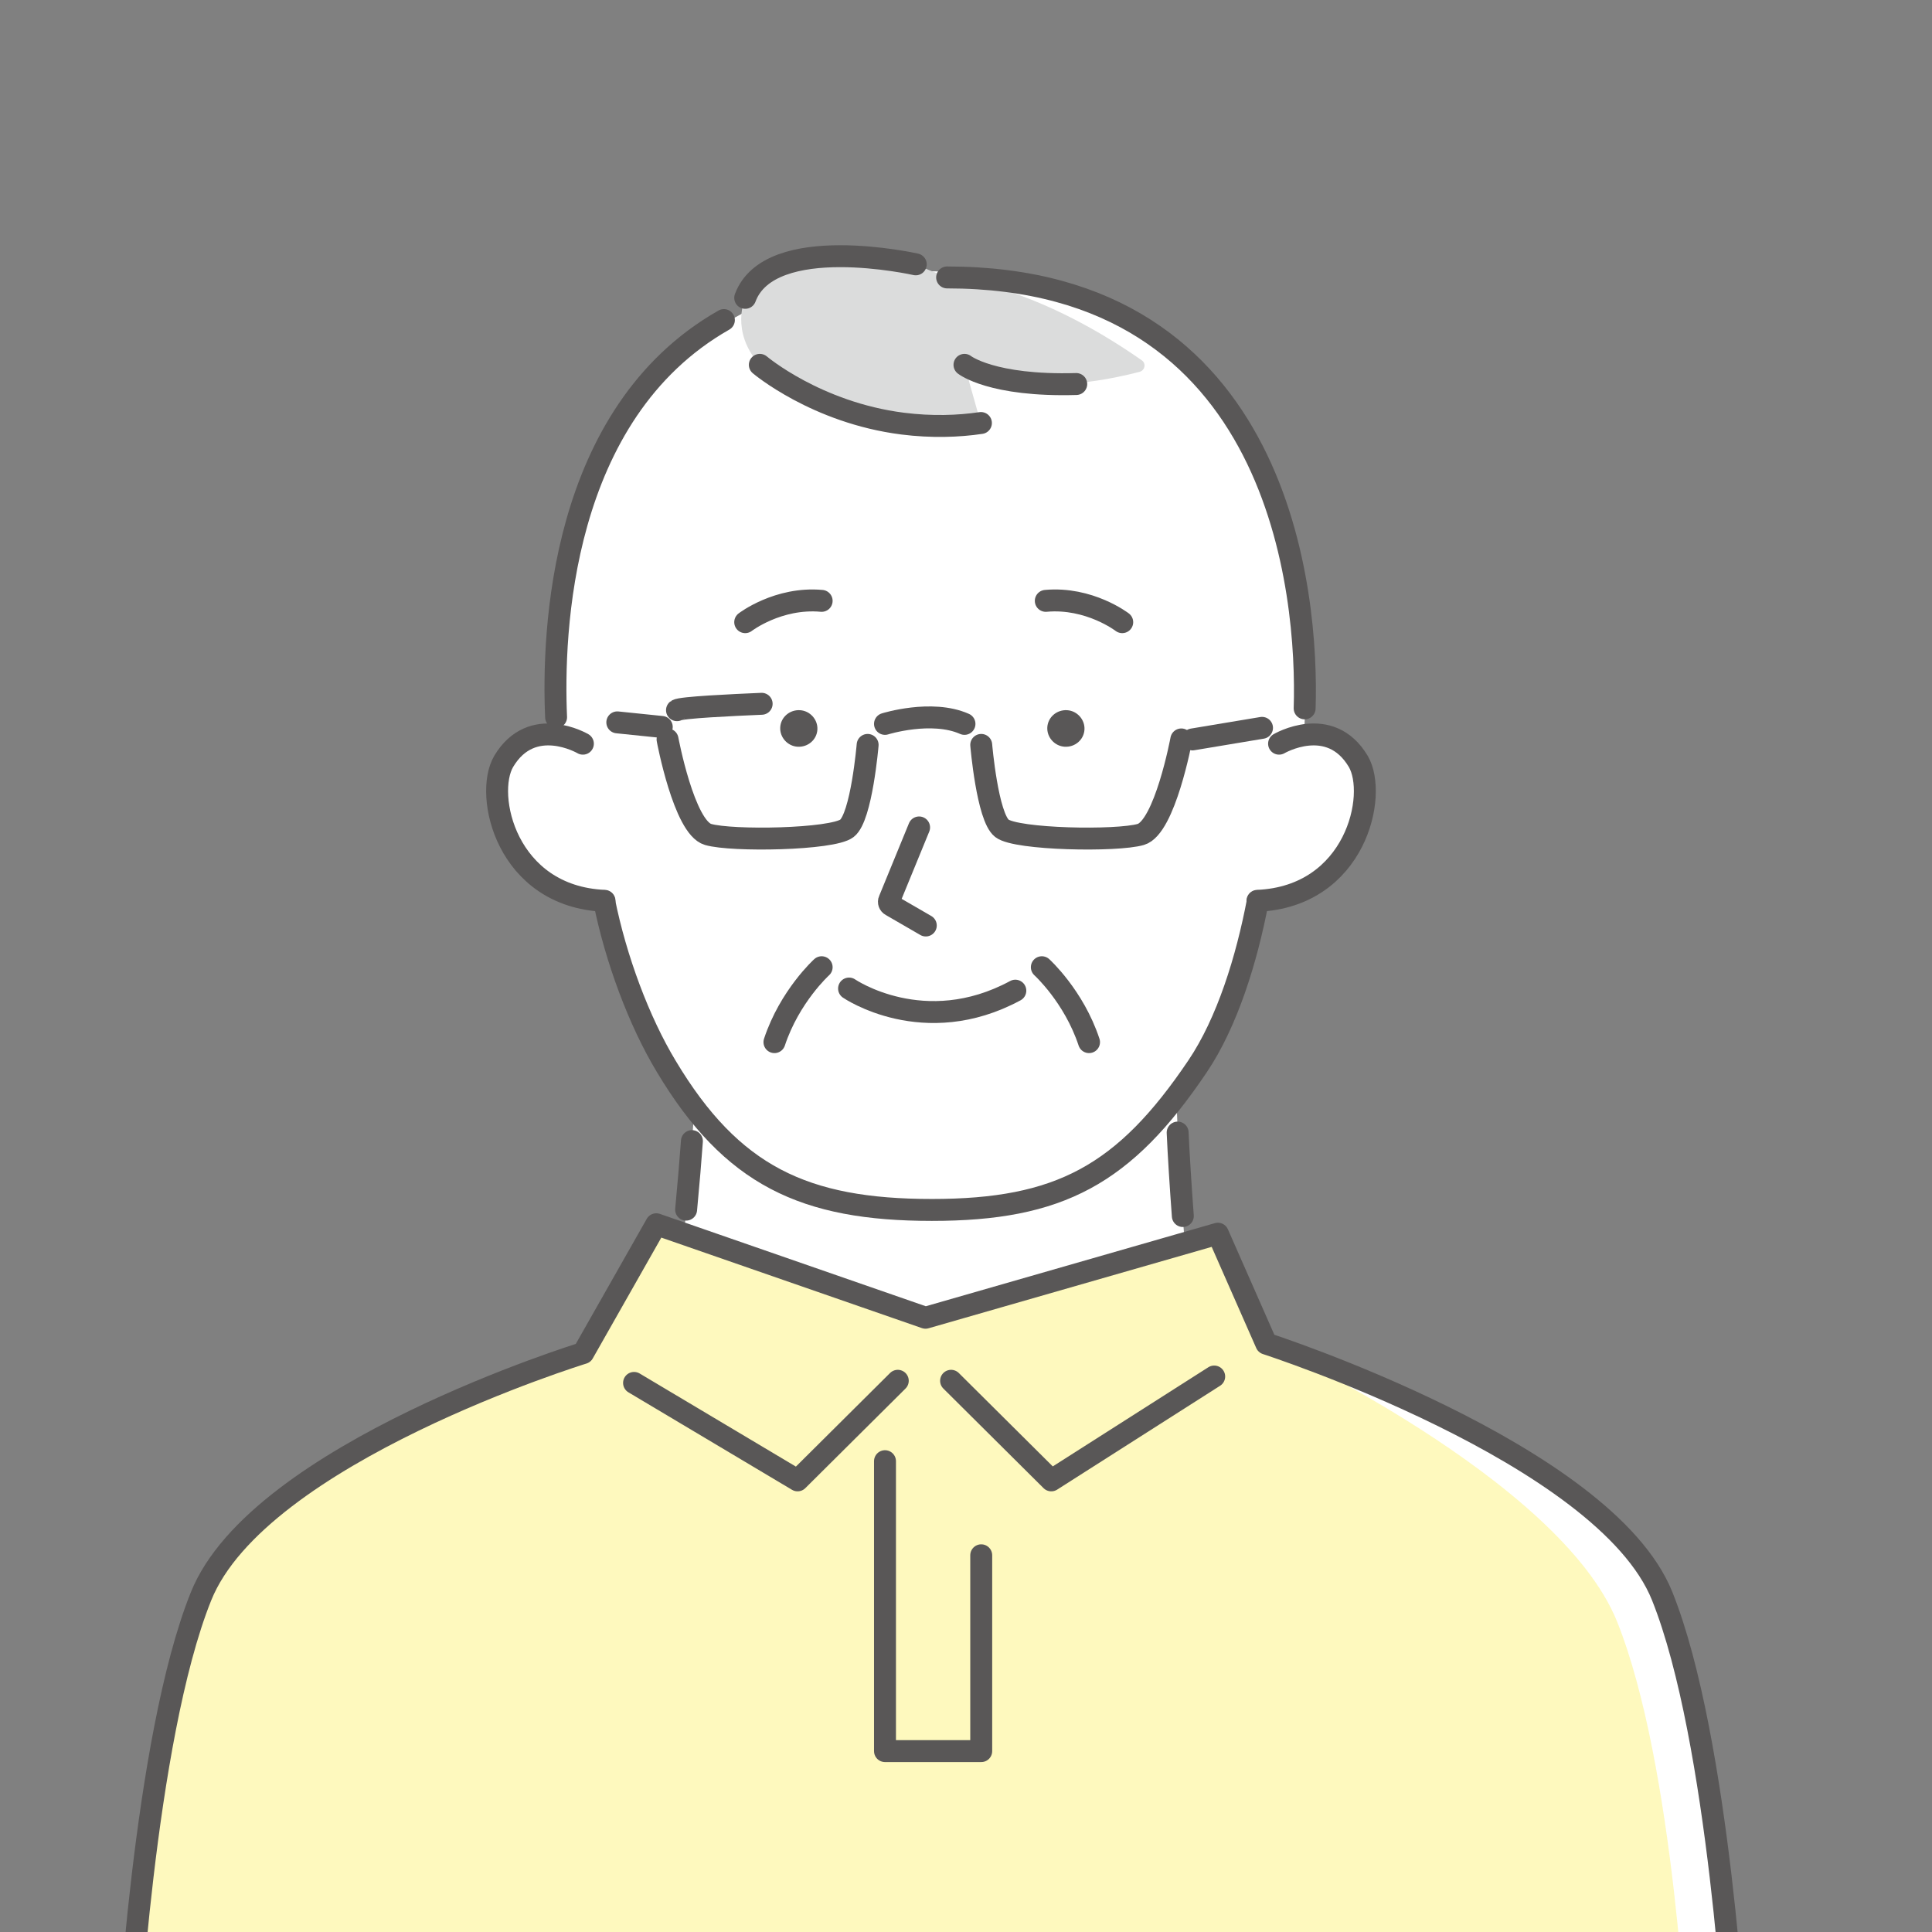 <?xml version="1.0" encoding="UTF-8"?>
<svg id="_レイヤー_2" data-name="レイヤー 2" xmlns="http://www.w3.org/2000/svg" xmlns:xlink="http://www.w3.org/1999/xlink" viewBox="0 0 63.44 63.44">
  <rect x="0" y="0" width="63.44" height="63.44" fill="#808080" stroke="none"/>
  <defs>
    <style>
      .cls-1 {
        fill: #595757;
      }

      .cls-2 {
        fill: #fff;
      }

      .cls-3, .cls-4 {
        fill: none;
      }

      .cls-5 {
        fill: #dbdcdc;
      }

      .cls-6 {
        fill: #fcef4f;
        opacity: .37;
      }

      .cls-4 {
        stroke: #595757;
        stroke-linecap: round;
        stroke-linejoin: round;
        stroke-width: .72px;
      }

      .cls-7 {
        clip-path: url(#clippath);
      }
    </style>
    <clipPath id="clippath">
      <rect class="cls-3" width="63.44" height="63.44"/>
    </clipPath>
  </defs>
  <g id="_レイヤー_1-2" data-name="レイヤー 1">
    <g class="cls-7">
      <g>
        <path class="cls-2" d="M21.55,45.47c.81-1.55,1.26-9.25,1.26-9.25l15.81-.48s.2,7.67,1.02,9.22l-9.01,10.6-9.07-10.09Z"/>
        <path class="cls-2" d="M4.18,67.29s.53-10.17,2.42-14.87c1.89-4.71,12.55-7.99,12.55-7.99l2.4-4.23,8.84,3.07,9.6-2.76,1.59,3.61s11.11,3.59,13,8.29c1.89,4.71,2.42,14.87,2.42,14.87"/>
        <path class="cls-6" d="M4.18,67.29s.53-10.17,2.42-14.87c1.89-4.71,12.55-7.99,12.55-7.99l2.4-4.23,8.84,3.07,9.6-2.76,1.59,3.61s9.63,4.43,11.52,9.13c1.89,4.71,2.3,14.04,2.3,14.04"/>
        <path class="cls-2" d="M30.59,39.72c4.31,0,6.32-1.15,8.72-4.71,1.79-2.65,2.41-7.36,2.6-9.4.06-.61.9-1.47.9-1.47,0,0,1.55-15.23-12.22-15.23s-12.36,15.22-12.36,15.22c0,0,1.01,1.19,1.16,2.25.31,2.27,1.02,6.2,2.48,8.63,2.15,3.59,4.53,4.71,8.72,4.71Z"/>
        <path class="cls-2" d="M19.85,29.58c-3.23-.14-3.96-3.48-3.31-4.58.93-1.56,2.6-.58,2.6-.58l1.11.4.31,4.83-.71-.06Z"/>
        <path class="cls-2" d="M41.29,29.58c3.23-.14,3.96-3.48,3.31-4.58-.93-1.56-2.6-.58-2.6-.58l-1.11.4-.31,4.83.71-.06Z"/>
        <path class="cls-1" d="M34.39,23.88c-.02.33.24.62.57.64.34.02.63-.23.65-.56.02-.33-.24-.62-.57-.64-.34-.02-.63.23-.65.56Z"/>
        <path class="cls-1" d="M25.62,23.88c-.02.33.24.62.57.64.34.02.63-.23.65-.56.02-.33-.24-.62-.57-.64-.34-.02-.63.23-.65.56Z"/>
        <path class="cls-4" d="M30.18,27.17l-.98,2.39c-.03.06,0,.14.06.17l1.14.66"/>
        <path class="cls-4" d="M36.85,20.43s-1.08-.83-2.51-.7"/>
        <path class="cls-4" d="M24.47,20.43s1.08-.83,2.51-.7"/>
        <path class="cls-4" d="M27.88,32.46s2.46,1.69,5.46.07"/>
        <path class="cls-4" d="M19.84,29.59c.38,1.89,1.14,3.94,2.04,5.43,2.15,3.59,4.53,4.71,8.72,4.71s6.32-1.15,8.72-4.71c.98-1.45,1.62-3.53,1.98-5.43"/>
        <path class="cls-4" d="M38.67,37.19c.03.7.1,1.81.17,2.74"/>
        <path class="cls-4" d="M22.53,39.72c.09-.97.14-1.56.19-2.25"/>
        <path class="cls-4" d="M4.18,67.29s.53-10.17,2.42-14.87c1.89-4.71,12.55-7.99,12.55-7.99l2.4-4.23,8.84,3.07,9.6-2.76,1.59,3.61s11.11,3.59,13,8.29c1.89,4.71,2.42,14.87,2.42,14.87"/>
        <polyline class="cls-4" points="29.48 45.34 26.19 48.61 20.82 45.41"/>
        <polyline class="cls-4" points="31.23 45.34 34.52 48.61 39.87 45.2"/>
        <path class="cls-4" d="M26.98,31.76s-1.05.95-1.55,2.46"/>
        <path class="cls-4" d="M34.21,31.76s1.05.95,1.55,2.46"/>
        <path class="cls-4" d="M19.85,29.58c-3.23-.14-3.96-3.48-3.31-4.58.93-1.56,2.6-.58,2.6-.58"/>
        <path class="cls-4" d="M41.29,29.58c3.23-.14,3.96-3.48,3.31-4.58-.93-1.56-2.6-.58-2.6-.58"/>
        <path class="cls-4" d="M32.22,24.46s.2,2.37.68,2.74c.48.37,3.77.43,4.56.2.79-.23,1.33-3.12,1.33-3.12"/>
        <path class="cls-4" d="M28.49,24.46s-.2,2.37-.68,2.74c-.48.37-3.77.43-4.56.2-.79-.23-1.33-3.12-1.33-3.12"/>
        <path class="cls-4" d="M29.06,23.77s1.53-.48,2.61,0"/>
        <path class="cls-5" d="M32.21,13.89c-.74.1-1.62.14-2.57.02-2.84-.37-4.69-1.93-4.69-1.93-.99-1.1-.48-2.19-.48-2.19.82-2.19,5.6-1.1,5.6-1.1l1.03.42s2.69.13,6.39,2.72c.15.1.11.33-.07.38-4.04,1.04-5.75-.22-5.75-.22l.54,1.92Z"/>
        <path class="cls-4" d="M22.23,23.32c.11-.09,1.84-.17,2.78-.21"/>
        <line class="cls-4" x1="21.73" y1="23.87" x2="20.27" y2="23.72"/>
        <line class="cls-4" x1="39.16" y1="24.28" x2="41.44" y2="23.9"/>
        <path class="cls-4" d="M23.77,10.51c-5.4,3.07-5.63,10.29-5.51,13.04"/>
        <polyline class="cls-4" points="29.06 47.98 29.06 57.5 32.22 57.5 32.22 51.07"/>
        <path class="cls-4" d="M24.95,11.98s1.85,1.57,4.69,1.93c.95.12,1.83.09,2.57-.02"/>
        <path class="cls-4" d="M31.67,11.98s.89.71,3.67.63"/>
        <path class="cls-4" d="M30.07,8.68s-4.79-1.08-5.6,1.1"/>
        <path class="cls-4" d="M42.84,23.26c.12-3.74-.76-14.15-11.74-14.15"/>
      </g>
    </g>
  </g>
</svg>